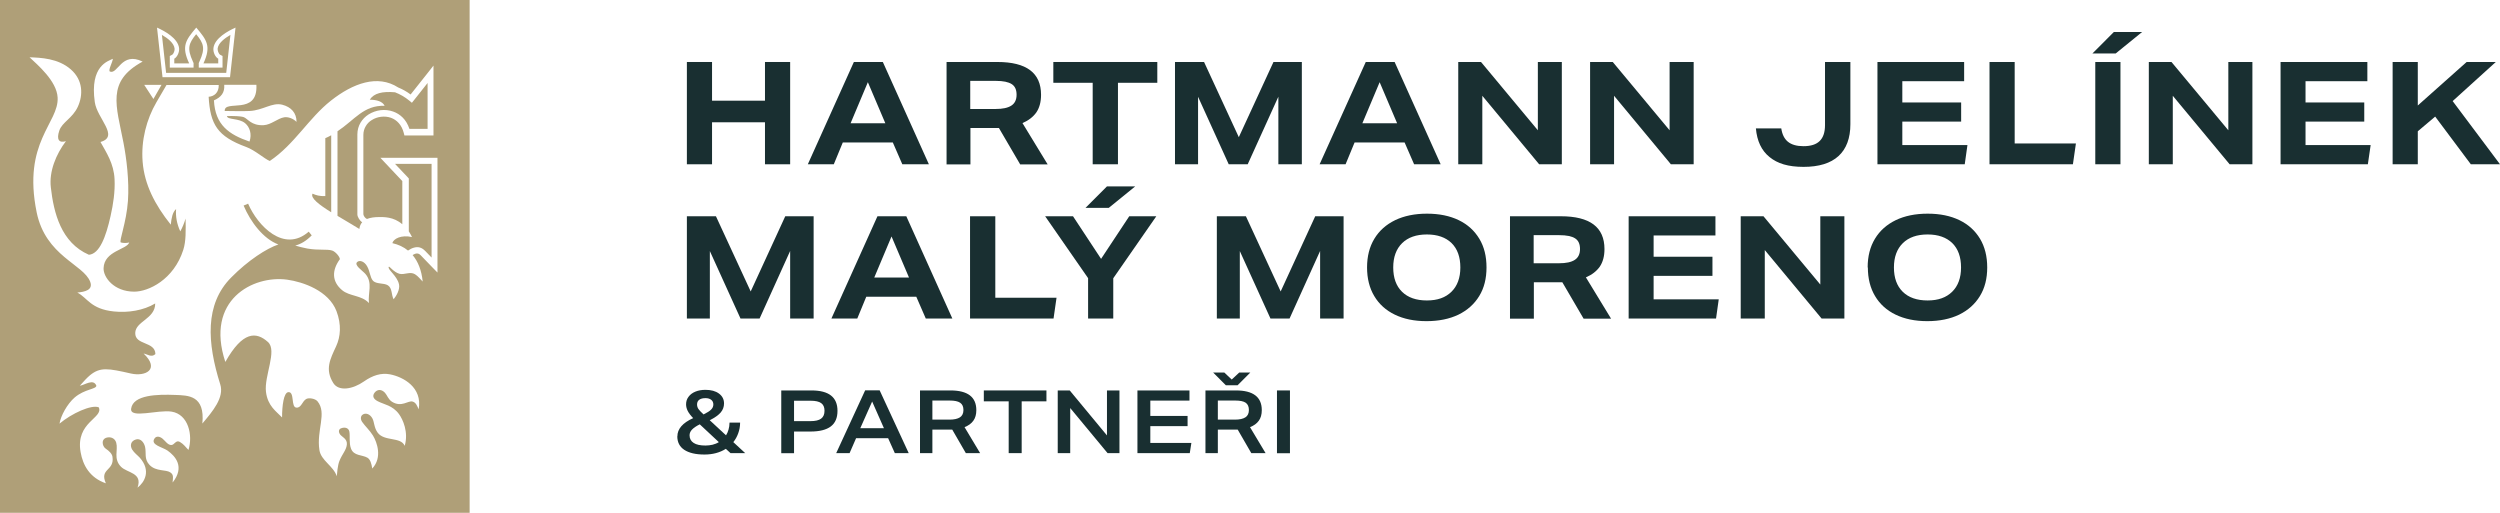 <svg width="390" height="80" viewBox="0 0 390 80" fill="none" xmlns="http://www.w3.org/2000/svg">
<g clip-path="url(#clip0_58_2243)">
<path d="M119.337 19.076H111.079V25.627H107.153V9.671H111.079V15.707H119.337V9.671H123.264V25.627H119.337V19.076Z" fill="#192F31"/>
<path d="M135.386 12.821L132.69 19.232H138.113L135.386 12.821ZM130.057 25.627H126.021L133.204 9.671H137.723L144.906 25.627H140.761L139.281 22.227H131.475L130.073 25.627H130.057Z" fill="#192F31"/>
<path d="M158.587 14.787C158.587 13.991 158.337 13.445 157.823 13.118C157.309 12.79 156.499 12.618 155.361 12.618H151.357V17.001H155.314C156.421 17.001 157.231 16.83 157.776 16.471C158.306 16.128 158.587 15.566 158.587 14.787ZM147.648 9.671H155.595C160.129 9.671 162.404 11.371 162.404 14.787C162.404 15.91 162.155 16.814 161.672 17.532C161.173 18.234 160.456 18.795 159.506 19.201L163.432 25.642H159.147L155.829 19.965H151.388V25.642H147.664V9.671H147.648Z" fill="#192F31"/>
<path d="M170.459 12.915H164.32V9.671H180.54V12.915H174.401V25.627H170.459V12.915Z" fill="#192F31"/>
<path d="M183.298 9.671H187.833L193.255 21.4L198.662 9.671H203.087V25.627H199.425V15.083L194.642 25.627H191.681L186.898 15.098V25.627H183.298V9.671Z" fill="#192F31"/>
<path d="M215.225 12.821L212.529 19.232H217.951L215.225 12.821ZM209.896 25.627H205.86L213.059 9.671H217.562L224.745 25.627H220.6L219.12 22.227H211.314L209.911 25.627H209.896Z" fill="#192F31"/>
<path d="M227.487 9.671H231.039L239.905 20.324V9.671H243.645V25.627H240.108L231.242 14.943V25.627H227.487V9.671Z" fill="#192F31"/>
<path d="M248.054 9.671H251.591L260.457 20.324V9.671H264.212V25.627H260.659L251.794 14.943V25.627H248.054V9.671Z" fill="#192F31"/>
<path d="M284.702 19.497V9.671H288.659V19.372C288.659 21.556 288.036 23.225 286.805 24.348C285.574 25.471 283.751 26.032 281.352 26.032C278.952 26.032 277.301 25.518 276.054 24.504C274.792 23.49 274.091 21.993 273.919 20.027H277.877C278.017 20.963 278.36 21.665 278.921 22.117C279.482 22.57 280.292 22.804 281.336 22.804C282.489 22.804 283.331 22.538 283.876 21.993C284.421 21.462 284.702 20.636 284.702 19.513" fill="#192F31"/>
<path d="M292.882 9.671H306.406V12.665H296.762V15.988H305.939V18.967H296.762V22.632H306.921L306.5 25.627H292.882V9.671Z" fill="#192F31"/>
<path d="M310.364 9.671H314.29V22.383H323.842L323.374 25.627H310.364V9.671Z" fill="#192F31"/>
<path d="M326.864 9.67H330.791V25.627H326.864V9.67ZM329.747 4.991H334.172L330.043 8.345H326.413L329.763 4.991H329.747Z" fill="#192F31"/>
<path d="M335.216 9.671H338.753L347.619 20.324V9.671H351.374V25.627H347.822L338.956 14.943V25.627H335.216V9.671Z" fill="#192F31"/>
<path d="M355.768 9.671H369.308V12.665H359.663V15.988H368.825V18.967H359.663V22.632H369.822L369.386 25.627H355.768V9.671Z" fill="#192F31"/>
<path d="M373.25 9.671H377.176V16.456L384.796 9.671H389.345L382.614 15.769L390 25.627H385.45L379.888 18.187L377.176 20.48V25.627H373.25V9.671Z" fill="#192F31"/>
<path d="M107.153 33.737H111.687L117.109 45.467L122.5 33.737H126.926V49.694H123.264V39.15L118.496 49.694H115.52L110.737 39.166V49.694H107.153V33.737Z" fill="#192F31"/>
<path d="M139.079 36.888L136.383 43.299H141.805L139.079 36.888ZM133.734 49.694H129.699L136.882 33.737H141.385L148.568 49.694H144.423L142.943 46.294H135.137L133.734 49.694Z" fill="#192F31"/>
<path d="M151.326 33.737H155.268V46.45H164.819L164.352 49.694H151.326V33.737Z" fill="#192F31"/>
<path d="M172.672 29.074H177.097L172.968 32.427H169.338L172.688 29.074H172.672ZM169.743 43.392L163.043 33.737H167.39L171.768 40.382L176.162 33.737H180.385L173.669 43.408V49.694H169.743V43.392Z" fill="#192F31"/>
<path d="M189.827 33.737H194.361L199.784 45.467L205.175 33.737H209.6V49.694H205.938V39.15L201.17 49.694H198.194L193.411 39.166V49.694H189.827V33.737Z" fill="#192F31"/>
<path d="M217.344 41.724C217.344 43.346 217.795 44.609 218.715 45.514C219.634 46.418 220.927 46.871 222.594 46.871C224.262 46.871 225.508 46.418 226.427 45.514C227.347 44.609 227.814 43.346 227.814 41.724C227.814 40.101 227.362 38.822 226.443 37.918C225.524 37.029 224.246 36.576 222.594 36.576C220.943 36.576 219.65 37.029 218.73 37.933C217.811 38.838 217.344 40.101 217.344 41.724ZM213.261 41.724C213.261 39.992 213.635 38.51 214.399 37.247C215.162 35.984 216.237 35.032 217.64 34.346C219.042 33.675 220.694 33.332 222.61 33.332C224.527 33.332 226.178 33.675 227.565 34.346C228.952 35.017 230.011 35.984 230.775 37.247C231.538 38.51 231.896 39.992 231.896 41.724C231.896 43.455 231.523 44.937 230.759 46.184C229.996 47.432 228.92 48.399 227.518 49.086C226.116 49.756 224.464 50.099 222.532 50.099C220.6 50.099 218.98 49.756 217.593 49.086C216.206 48.415 215.131 47.448 214.383 46.184C213.635 44.937 213.261 43.439 213.261 41.724Z" fill="#192F31"/>
<path d="M246.481 38.854C246.481 38.058 246.231 37.512 245.717 37.185C245.218 36.857 244.393 36.685 243.255 36.685H239.251V41.068H243.208C244.315 41.068 245.125 40.897 245.67 40.538C246.2 40.195 246.481 39.633 246.481 38.854ZM235.542 33.737H243.489C248.023 33.737 250.298 35.438 250.298 38.854C250.298 39.977 250.049 40.881 249.566 41.599C249.067 42.301 248.35 42.862 247.4 43.268L251.326 49.709H247.041L243.723 44.032H239.282V49.709H235.558V33.753L235.542 33.737Z" fill="#192F31"/>
<path d="M254.069 33.737H267.609V36.732H257.964V40.055H267.142V43.034H257.964V46.699H268.123L267.702 49.694H254.069V33.737Z" fill="#192F31"/>
<path d="M271.551 33.737H275.103L283.969 44.391V33.737H287.724V49.694H284.172L275.306 39.01V49.694H271.551V33.737Z" fill="#192F31"/>
<path d="M295.453 41.724C295.453 43.346 295.905 44.609 296.824 45.514C297.743 46.418 299.037 46.871 300.704 46.871C302.371 46.871 303.617 46.418 304.537 45.514C305.456 44.609 305.923 43.346 305.923 41.724C305.923 40.101 305.472 38.822 304.552 37.918C303.633 37.029 302.355 36.576 300.704 36.576C299.052 36.576 297.759 37.029 296.84 37.933C295.92 38.838 295.453 40.101 295.453 41.724ZM291.355 41.724C291.355 39.992 291.729 38.51 292.492 37.247C293.256 35.984 294.331 35.032 295.733 34.346C297.136 33.675 298.787 33.332 300.719 33.332C302.651 33.332 304.287 33.675 305.674 34.346C307.061 35.017 308.12 35.984 308.884 37.247C309.632 38.495 310.006 39.992 310.006 41.724C310.006 43.455 309.632 44.937 308.868 46.184C308.105 47.432 307.03 48.399 305.627 49.086C304.225 49.756 302.574 50.099 300.657 50.099C298.741 50.099 297.104 49.756 295.718 49.086C294.331 48.415 293.256 47.448 292.508 46.184C291.76 44.937 291.386 43.439 291.386 41.724" fill="#192F31"/>
<path d="M108.742 63.108C108.742 63.357 108.82 63.607 108.96 63.81C109.1 64.012 109.381 64.309 109.755 64.652C110.316 64.371 110.721 64.122 110.939 63.888C111.173 63.654 111.282 63.389 111.282 63.092C111.282 62.796 111.173 62.546 110.954 62.375C110.736 62.203 110.44 62.109 110.066 62.109C109.646 62.109 109.318 62.188 109.085 62.359C108.851 62.531 108.742 62.78 108.742 63.092M107.573 67.912C107.573 68.427 107.791 68.832 108.212 69.097C108.633 69.378 109.256 69.503 110.066 69.503C110.44 69.503 110.799 69.456 111.157 69.378C111.515 69.284 111.843 69.16 112.139 68.972L109.163 66.196C108.602 66.477 108.196 66.758 107.947 67.023C107.698 67.288 107.573 67.584 107.573 67.896M105.672 68.068C105.672 66.914 106.498 65.962 108.134 65.229C107.729 64.808 107.449 64.434 107.277 64.09C107.106 63.747 107.028 63.404 107.028 63.077C107.028 62.624 107.153 62.234 107.417 61.891C107.667 61.548 108.025 61.283 108.477 61.096C108.929 60.908 109.459 60.815 110.051 60.815C110.923 60.815 111.624 61.002 112.154 61.392C112.684 61.782 112.949 62.297 112.949 62.936C112.949 63.467 112.777 63.934 112.435 64.34C112.092 64.746 111.531 65.151 110.721 65.557L113.26 67.912C113.432 67.647 113.556 67.35 113.65 67.023C113.743 66.695 113.806 66.337 113.806 65.931H115.457C115.457 66.539 115.348 67.085 115.161 67.6C114.974 68.115 114.725 68.567 114.398 68.972L116.252 70.688H113.962L113.229 70.017C112.294 70.61 111.173 70.907 109.895 70.907C108.524 70.907 107.48 70.657 106.747 70.174C106.015 69.69 105.657 68.972 105.657 68.052" fill="#192F31"/>
<path d="M128.624 64.075C128.624 63.529 128.452 63.139 128.109 62.889C127.767 62.64 127.221 62.515 126.473 62.515H123.871V65.697H126.442C127.19 65.697 127.736 65.572 128.094 65.307C128.452 65.042 128.624 64.636 128.624 64.075ZM121.877 60.909H126.598C129.309 60.909 130.649 61.969 130.649 64.091C130.649 65.182 130.306 65.993 129.605 66.524C128.904 67.054 127.845 67.319 126.442 67.319H123.871V70.704H121.877V60.909Z" fill="#192F31"/>
<path d="M136.056 62.64L134.202 66.804H137.895L136.056 62.64ZM132.535 70.688H130.447L134.965 60.893H137.225L141.759 70.688H139.593L138.549 68.364H133.547L132.535 70.688Z" fill="#192F31"/>
<path d="M150.297 63.966C150.297 63.435 150.126 63.061 149.783 62.827C149.44 62.593 148.895 62.484 148.147 62.484H145.452V65.463H148.116C148.848 65.463 149.394 65.338 149.752 65.104C150.11 64.87 150.297 64.48 150.297 63.966ZM143.52 60.908H148.272C150.967 60.908 152.307 61.938 152.307 63.981C152.307 64.652 152.152 65.213 151.84 65.635C151.528 66.071 151.076 66.399 150.469 66.633L152.899 70.688H150.671L148.552 67.023H145.452V70.688H143.52V60.893V60.908Z" fill="#192F31"/>
<path d="M157.355 62.609H153.476V60.909H163.245V62.609H159.381V70.688H157.355V62.609Z" fill="#192F31"/>
<path d="M165.006 60.909H166.876L172.687 67.927V60.909H174.635V70.688H172.781L166.954 63.654V70.688H165.006V60.909Z" fill="#192F31"/>
<path d="M177.44 60.909H185.558V62.499H179.45V64.886H185.262V66.477H179.45V69.097H185.854L185.605 70.688H177.44V60.909Z" fill="#192F31"/>
<path d="M194.829 63.966C194.829 63.435 194.657 63.061 194.33 62.827C193.987 62.593 193.442 62.484 192.678 62.484H189.983V65.463H192.647C193.38 65.463 193.925 65.338 194.283 65.104C194.642 64.87 194.829 64.48 194.829 63.966ZM193.068 60.097H191.229L189.251 58.117H190.996L192.149 59.208L193.317 58.117H195.047L193.068 60.097ZM188.051 60.908H192.803C195.499 60.908 196.839 61.938 196.839 63.981C196.839 64.652 196.683 65.213 196.371 65.635C196.06 66.071 195.608 66.399 195 66.633L197.431 70.688H195.203L193.084 67.023H189.983V70.688H188.051V60.893V60.908Z" fill="#192F31"/>
<path d="M201.233 60.909H199.207V70.704H201.233V60.909Z" fill="#192F31"/>
<path d="M50.748 21.556C51.075 21.416 51.387 21.259 51.668 21.104V33.114C49.767 31.928 48.395 30.883 48.754 30.212C49.284 30.447 49.86 30.634 50.748 30.587V21.571V21.556Z" fill="#AF9F78"/>
<path d="M56.498 34.673C56.264 34.939 56.108 35.282 56.062 35.718C54.955 35.032 53.756 34.346 52.649 33.675V20.48C55.361 18.67 56.716 16.409 60.004 16.502C59.661 15.816 58.773 15.566 57.682 15.551C58.321 14.537 59.645 14.225 61.624 14.397C62.388 14.693 63.151 15.114 63.883 15.722L64.257 16.034L64.569 15.644L66.704 12.946V20.105H63.868C63.401 18.67 62.45 17.797 61.344 17.407C60.705 17.173 60.019 17.111 59.365 17.189C58.711 17.267 58.072 17.5 57.511 17.844C56.482 18.499 55.75 19.591 55.75 20.979V33.457C55.75 33.831 56.14 34.455 56.482 34.658" fill="#AF9F78"/>
<path d="M61.624 25.564H67.327V40.179L66.314 39.134C65.784 38.588 65.223 38.448 64.569 38.635C64.273 38.713 63.977 38.869 63.649 39.088C62.979 38.526 62.154 38.152 61.219 37.933C61.343 37.263 62.59 36.592 64.273 36.982C64.117 36.654 63.946 36.358 63.774 36.093V27.842L63.649 27.701L61.624 25.564Z" fill="#AF9F78"/>
<path d="M35.292 11.371L35.946 5.444C35.027 5.974 34.061 6.723 33.952 7.565C33.92 7.846 34.092 8.407 34.357 8.547L34.715 8.735V10.544H31.007V9.842L31.116 9.593C32.066 7.534 31.77 6.754 30.602 5.334C29.449 6.754 29.137 7.534 30.087 9.593L30.197 9.842V10.544H26.488V8.735L26.847 8.547C27.096 8.407 27.283 7.846 27.236 7.565C27.127 6.707 26.161 5.958 25.257 5.444L25.912 11.371H35.245H35.292ZM68.293 42.566L67.451 41.708L65.613 39.805C65.364 39.556 65.114 39.493 64.834 39.571C64.694 39.618 64.538 39.68 64.366 39.789C65.223 40.803 65.769 42.191 65.94 43.923C65.55 43.533 65.239 43.096 64.74 42.784C63.961 42.301 63.073 42.925 62.294 42.706C61.39 42.441 60.752 41.49 60.658 41.614C60.362 42.004 61.951 42.987 62.247 44.359C62.419 45.155 61.842 46.153 61.406 46.684C61.032 46.029 61.219 44.968 60.518 44.516C59.863 44.094 58.695 44.375 58.165 43.767C57.729 43.268 57.713 42.316 57.277 41.552C56.856 40.788 56.139 40.538 55.75 40.85C55.142 41.334 56.544 42.207 56.996 42.722C58.212 44.126 57.355 45.748 57.557 47.276C56.404 46.029 54.535 46.247 53.366 45.264C51.777 43.938 51.73 42.207 53.023 40.429C52.992 40.023 52.338 39.259 51.823 39.087C51.013 38.822 49.736 39.087 47.959 38.776C47.165 38.62 46.635 38.479 46.058 38.308C46.915 38.089 47.772 37.59 48.629 36.717L48.162 36.14C44.298 39.509 40.2 35.235 38.704 31.772L38.003 32.069C39.078 34.611 41.072 37.263 43.425 38.136C41.587 38.76 38.719 40.6 36.071 43.283C31.91 47.463 32.316 53.484 34.357 59.957C35.011 62.016 33.173 64.168 31.568 66.071C32.004 61.642 29.34 61.688 27.33 61.61C24.572 61.501 20.77 61.579 20.458 63.747C20.224 65.37 24.665 63.872 26.769 64.215C29.386 64.636 30.119 67.896 29.402 70.189C28.934 69.737 28.701 69.316 28.062 68.941C27.423 68.567 27.205 69.456 26.691 69.425C26.145 69.394 25.803 68.801 25.351 68.427C24.93 68.083 24.385 67.959 24.089 68.427C23.45 69.425 25.351 69.737 26.145 70.298C27.33 71.141 28.888 72.825 26.924 75.274C27.018 74.338 27.065 74.026 26.55 73.683C25.881 73.231 24.338 73.574 23.341 72.544C22.437 71.609 22.858 70.657 22.624 69.69C22.437 68.941 21.892 68.364 21.222 68.551C20.349 68.801 20.271 69.55 20.614 70.127C20.926 70.641 21.502 71.063 21.798 71.39C23.621 73.433 22.531 75.258 21.456 76.069C22.281 73.714 19.851 73.808 18.869 72.809C17.654 71.562 18.448 70.22 18.137 69.082C17.965 68.458 17.451 68.193 16.937 68.224C15.675 68.302 15.909 69.596 16.485 69.986C17.03 70.345 17.482 70.797 17.544 71.25C17.887 73.511 15.472 73.043 16.516 75.399C13.992 74.525 12.932 72.576 12.574 70.532C11.748 65.837 16.173 65.229 15.41 63.545C14.273 63.077 11.172 64.496 9.286 66.087C9.458 64.886 10.502 62.999 11.639 62.016C13.213 60.675 14.989 60.737 15.036 60.175C14.584 59.006 13.197 60.082 12.45 60.175C13.104 59.442 13.556 58.943 14.039 58.538C15.644 57.227 16.875 57.462 20.443 58.273C22.671 58.772 25.008 57.649 22.406 55.153C22.998 55.247 23.637 55.824 24.244 55.231C24.198 53.219 21.05 53.89 21.097 51.94C21.144 50.099 24.213 49.756 24.213 47.339C22.406 48.431 19.96 48.82 17.763 48.587C14.117 48.212 13.649 46.45 12.06 45.639C13.197 45.529 14.569 45.264 14.07 43.954C13.026 41.209 7.121 39.977 5.718 33.114C3.475 22.133 9.209 19.201 8.99 15.208C8.85 12.618 5.827 10.092 4.612 8.937C6.31 9 9.068 9.078 11.063 10.84C12.964 12.509 12.979 14.833 12.138 16.658C11.312 18.452 9.692 19.06 9.255 20.37C8.772 21.774 9.209 22.351 10.284 22.024C8.741 24.067 7.635 26.75 7.931 29.245C8.383 33.223 9.536 37.855 13.867 39.743C15.535 39.618 16.532 36.919 17.248 33.706C17.669 31.835 17.965 29.885 17.872 27.966C17.763 25.502 16.563 23.755 15.675 22.149C18.682 21.291 15.145 18.499 14.787 15.925C13.976 10.216 16.906 9.53 17.607 9.171C17.529 9.795 16.875 10.887 17.124 11.152C18.37 11.714 18.931 7.97 22.25 9.608C16.547 12.696 18.152 16.487 19.259 22.258C19.726 24.66 20.178 28.232 19.96 31.335C19.71 34.767 18.557 37.559 18.838 37.824C19.29 37.933 19.726 37.933 20.162 37.824C19.788 38.947 16.251 39.134 16.158 41.833C16.111 43.268 17.778 45.483 20.91 45.498C23.154 45.514 27.111 43.626 28.592 38.978C29.028 37.621 28.981 35.921 28.95 34.096C28.732 34.829 28.451 35.516 28.124 36.093C27.595 34.939 27.376 33.784 27.47 32.614C26.909 33.114 26.753 33.987 26.644 35.048C24.151 31.928 22.531 28.777 22.25 25.237C21.985 21.915 22.858 18.608 24.4 15.956L25.974 13.258H34.123C34.154 14.443 33.422 15.036 32.549 15.098C32.799 19.419 33.905 21.275 38.408 22.928C39.779 23.428 41.259 24.785 42.085 25.112C45.934 22.538 48.146 18.436 51.636 15.691C55.064 12.993 58.897 11.573 62.123 13.648C62.777 13.913 63.431 14.272 64.055 14.74L66.766 11.324L67.623 10.232V21.135H63.089L62.995 20.76C62.668 19.466 61.889 18.701 60.985 18.374C60.502 18.202 59.972 18.156 59.443 18.218C58.928 18.28 58.43 18.452 57.994 18.733C57.604 18.967 57.277 19.294 57.059 19.684C56.825 20.074 56.685 20.526 56.685 21.041V33.363C56.685 33.691 56.981 34.05 57.246 34.159C57.791 33.94 58.461 33.862 59.1 33.862C59.832 33.862 61.375 33.784 62.761 34.985V28.247L60.097 25.424L59.334 24.613H68.246V42.581L68.293 42.566ZM65.301 63.825C65.083 63.373 64.927 62.796 64.351 62.64C63.665 62.453 62.652 63.591 61.172 62.687C60.58 62.328 60.393 61.642 60.05 61.267C59.474 60.659 58.866 60.753 58.477 61.205C58.009 61.766 58.258 62.25 58.928 62.593C59.895 63.108 61.234 63.217 62.247 64.605C62.839 65.416 63.759 67.397 63.135 69.55C62.512 68.099 59.957 68.91 58.913 67.491C58.352 66.727 58.399 65.853 58.103 65.291C57.729 64.574 56.996 64.324 56.513 64.73C56.264 64.948 56.202 65.385 56.498 65.822C56.934 66.461 57.682 67.132 58.181 67.943C58.819 68.988 59.676 71.374 58.072 73.09C57.947 72.31 57.776 71.686 57.324 71.406C56.498 70.922 55.189 71.156 54.753 69.971C54.425 69.082 54.628 68.021 54.503 67.335C54.394 66.773 53.833 66.57 53.195 66.82C52.867 66.945 52.743 67.335 53.054 67.772C53.319 68.146 54.176 68.442 54.114 69.3C54.051 70.205 53.382 70.813 52.945 71.92C52.665 72.622 52.587 73.808 52.54 74.291C52.01 72.685 50.078 71.843 49.829 70.22C49.346 67.085 51.044 64.449 49.533 62.609C49.175 62.172 48.193 62.016 47.788 62.234C47.133 62.593 47.024 63.623 46.261 63.591C45.326 63.56 46.012 61.096 44.983 61.174C44.251 61.236 44.002 63.326 44.002 65.12C43.098 64.168 41.773 63.357 41.493 61.142C41.181 58.678 43.285 54.685 41.805 53.359C39.966 51.706 37.863 51.644 35.151 56.463C31.957 46.777 39.483 42.909 44.781 43.626C47.289 43.97 51.278 45.358 52.493 48.54C53.288 50.645 53.132 52.517 52.431 54.03C51.512 56.011 50.655 57.617 51.995 59.754C52.836 61.096 55.018 60.737 56.778 59.505C58.134 58.553 59.474 58.132 60.845 58.397C62.933 58.803 65.909 60.441 65.317 63.825M25.195 13.242L23.933 15.442L22.499 13.242H25.195ZM27.937 7.502C28.015 8.158 27.626 8.922 27.189 9.156V9.889H29.511C28.265 7.222 28.95 6.27 30.617 4.305C32.285 6.27 32.97 7.206 31.739 9.889H34.045V9.156C33.593 8.922 33.219 8.158 33.297 7.502C33.484 5.958 35.556 4.835 36.741 4.305L35.884 12.041H25.351L24.494 4.305C25.678 4.835 27.75 5.958 27.937 7.502ZM35.058 17.313C36.351 17.313 37.66 17.376 38.953 17.313C41.041 17.204 42.444 15.941 44.017 16.331C45.419 16.689 46.261 17.61 46.261 19.014C45.731 18.483 44.937 18.202 44.344 18.296C43.285 18.468 42.319 19.466 41.119 19.528C39.203 19.622 38.657 18.514 38.034 18.28C37.566 18.109 36.429 18.078 35.401 18.109C35.479 18.733 37.27 18.39 38.252 19.232C38.953 19.825 39.327 20.916 38.922 22.086C35.743 20.994 33.562 19.513 33.375 15.66C34.513 15.161 35.074 14.443 34.98 13.227H39.997C40.262 18.109 34.949 15.442 35.058 17.313ZM0 80H73.263V0H0V80Z" fill="#AF9F78"/>
</g>
<defs>
<clipPath id="clip0_58_2243">
<rect width="390" height="80" fill="white"/>
</clipPath>
</defs>
</svg>
